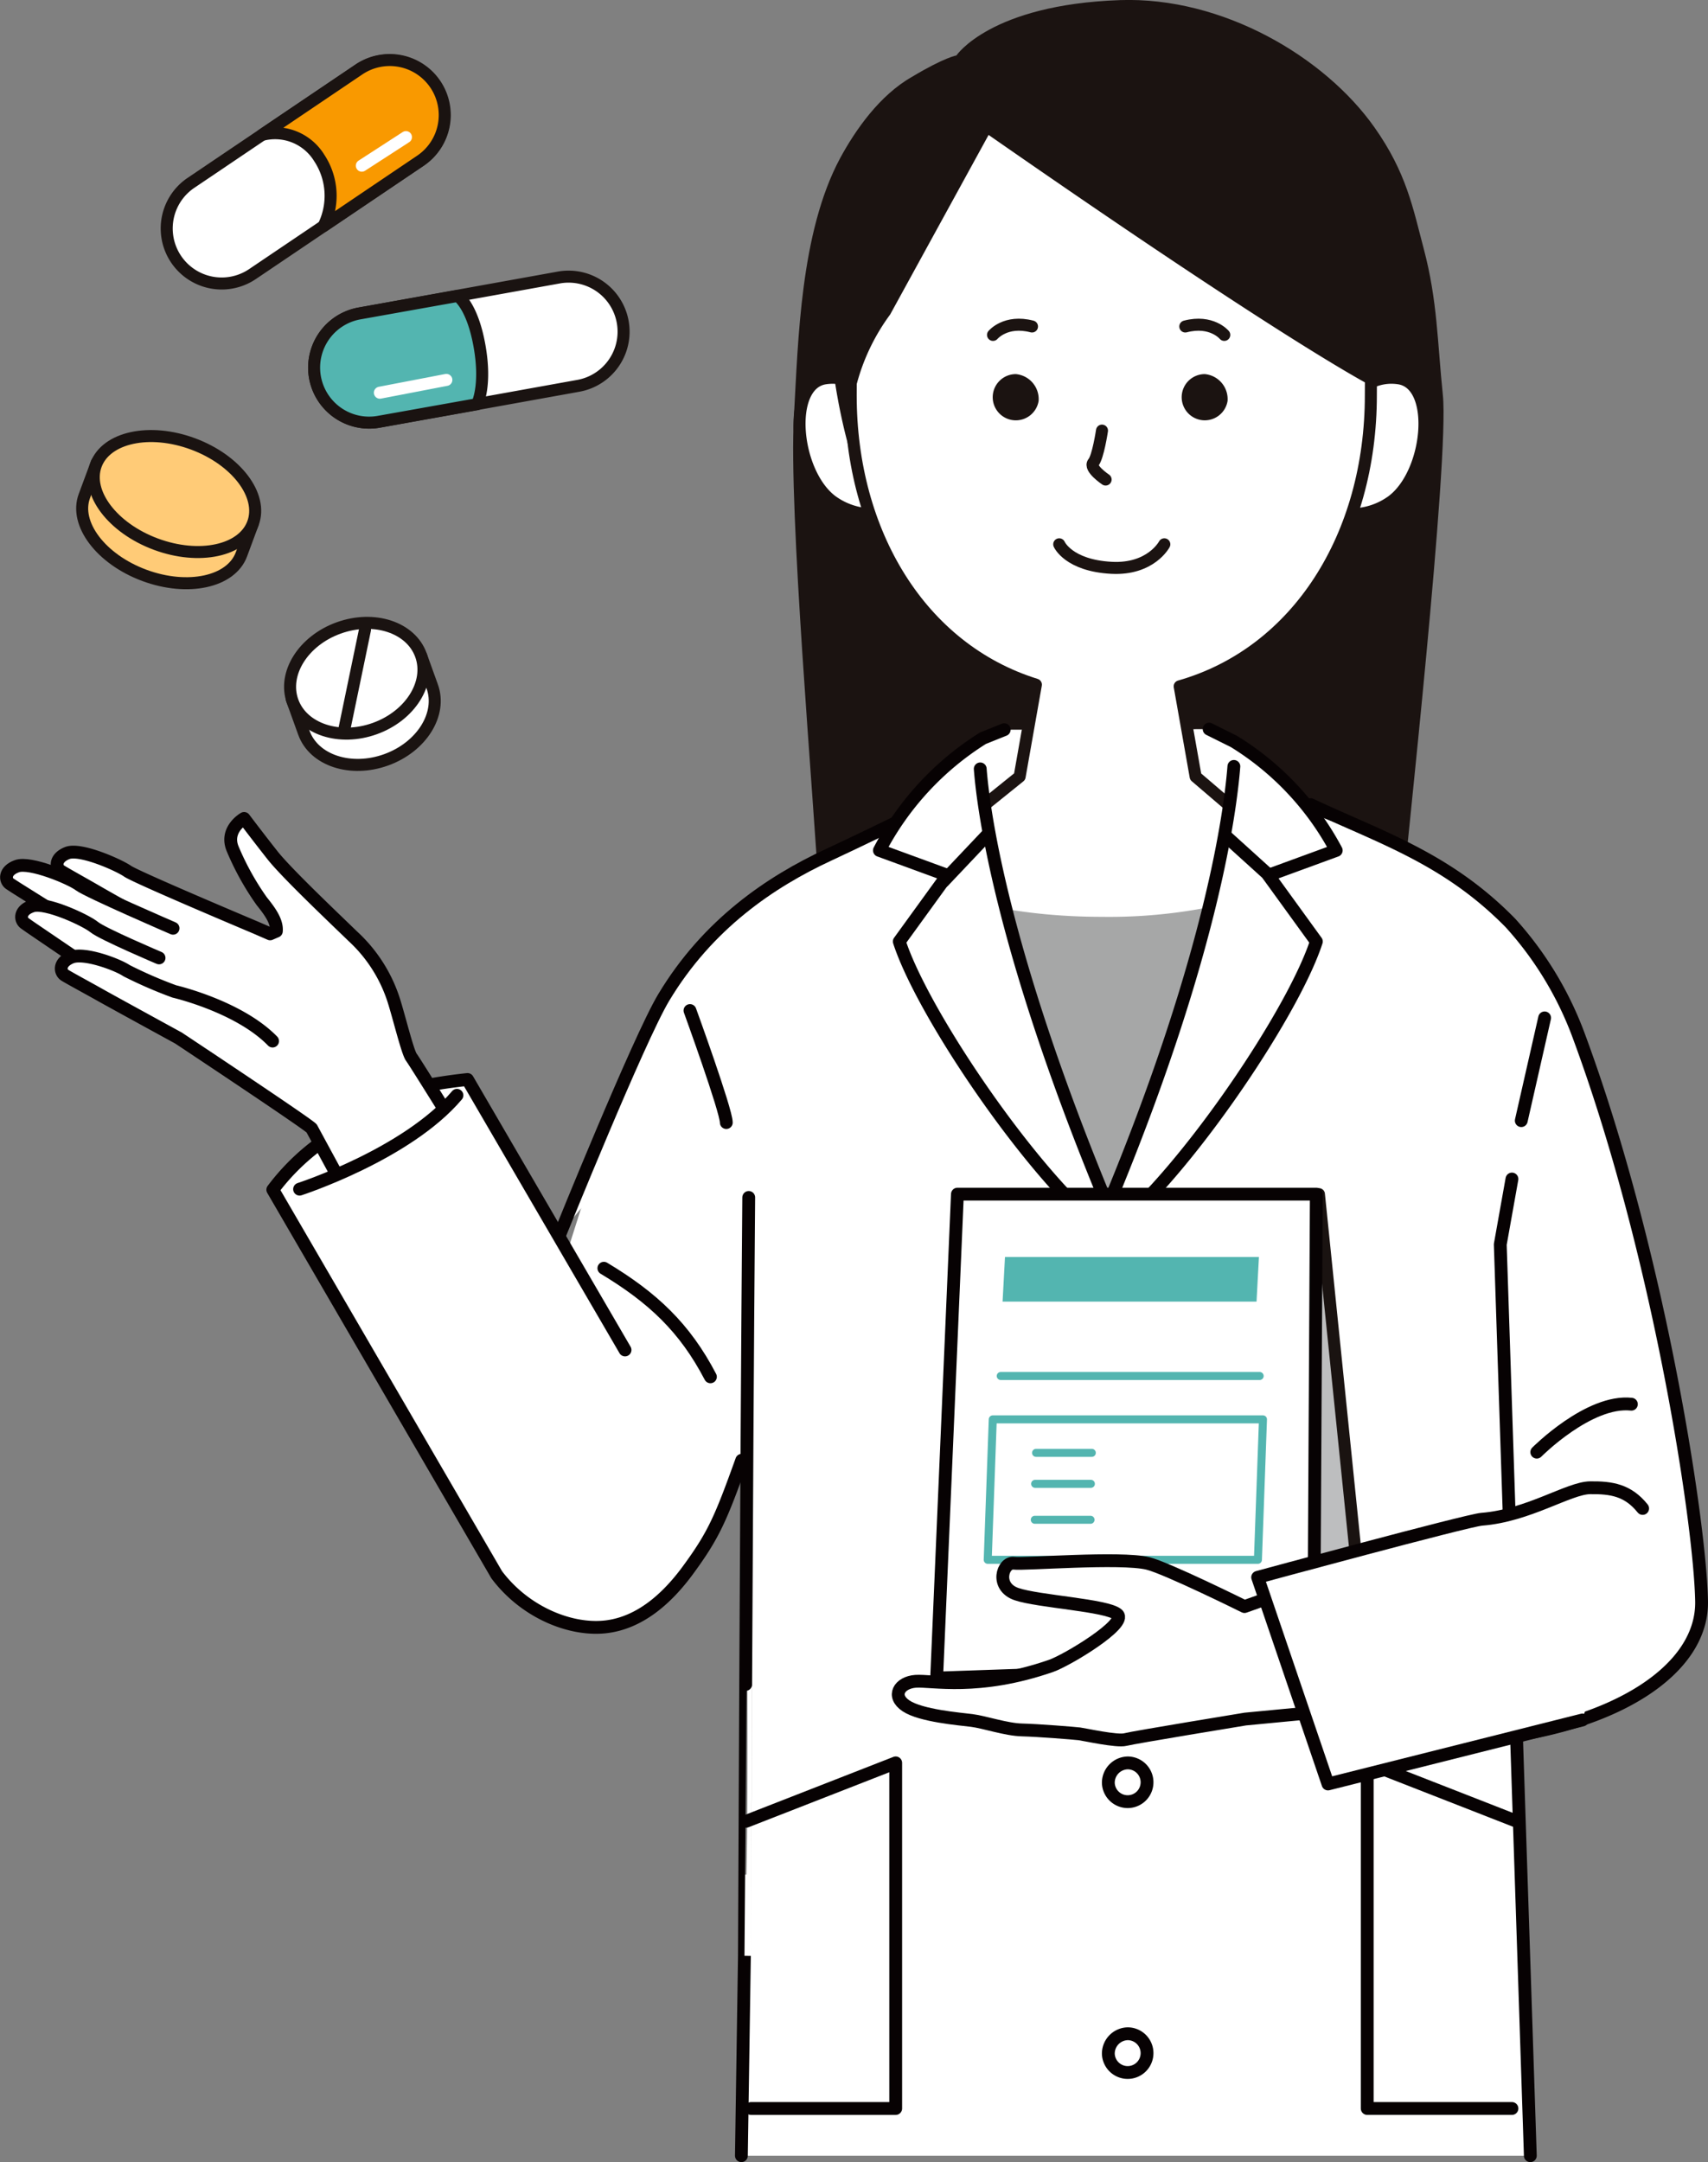 <svg xmlns="http://www.w3.org/2000/svg" width="213.203" height="269.786"><rect width="100%" height="100%" fill="#808080" stroke="none"/><path data-name="パス 1549" d="M139.793.014c-16.16.563-20.408 6.908-20.408 6.908s-1.43.2-5.559 2.673c-4.025 2.291-7.028 6.589-8.958 10.141-4.972 9.26-5.23 22.776-5.764 32.155-.681 11.985 2.413 46.715 3.213 61.119.111 1.969 72.563.535 72.563.535.582-6.663 6.057-56.271 5.226-64.254-.688-6.6-.662-11.761-2.39-18.266-1.356-5.11-2.144-9.463-6.151-15.139-6.228-8.819-18.992-16.32-31.771-15.873" fill="#1b1311" fill-rule="evenodd"/><g data-name="グループ 9831"><path data-name="パス 1550" d="M212.519 197.363c-1.7-13.883-5.658-42.1-15.668-69.017a42.734 42.734 0 00-7.552-12.685c-3.2-3.846-13.766-9.729-20.19-12.115l-5.193-1.984a36.462 36.462 0 00-9.9-9.057l-3.088-1.535-25.579.076-2.644 1.06a36.562 36.562 0 00-10.924 10.606c-1.648.912-5.617 2.217-8.566 3.587a53.369 53.369 0 00-17.8 13.582c-1.972 2.3-6.359 11.049-9.545 20.374l-5.589 17.594-11.924-23.165s-6.214.623-8.745 1.737-7.21 4.414-10.247 6.643a27.87 27.87 0 00-5.313 5.37l27.943 48.033c3.574 4.764 9.178 6.924 13.635 6.311 4.009-.551 8.595-4.163 11.264-7.873 4.492-6.244 4.951-10.689 6.394-16.206v6.242c-.077 18.931.159 36.818-.115 48.942l-.324.007-.288 15.786.163-.026-.175 19.31h98.476l-2.305-52.049c3.136.628 6.564-2.221 10.483-3.116 8.946-2.041 14.045-10.483 13.316-16.432z" fill="#fff"/><path data-name="パス 1551" d="M93.159 227.23l18.648-7.284v43.123H93.742" fill="none" stroke="#070203" stroke-linecap="round" stroke-linejoin="round" stroke-width="1.6"/><path data-name="パス 1552" d="M189.312 227.23l-18.647-7.285v43.123h18.065" fill="none" stroke="#070203" stroke-linecap="round" stroke-linejoin="round" stroke-width="1.6"/><g data-name="グループ 9828"><path data-name="パス 1553" d="M110.683 51.643s-2.848-5.184-7.7-4.438-3.824 11.818.876 15.312a8.718 8.718 0 008.784.848z" fill="#fff" stroke="#1b1311" stroke-linecap="round" stroke-linejoin="round" stroke-width="1.5" fill-rule="evenodd"/></g><g data-name="グループ 9829"><path data-name="パス 1554" d="M166.931 51.643s2.848-5.184 7.7-4.438 3.824 11.818-.876 15.312a8.718 8.718 0 01-8.784.848z" fill="#fff" stroke="#1b1311" stroke-linecap="round" stroke-linejoin="round" stroke-width="1.5" fill-rule="evenodd"/></g><path data-name="パス 1555" d="M160.072 106.156l-10.826-9.259-1.991-11.265c14.734-4.19 23.863-18.83 23.863-36.3 0-20.734 2.383-44.21-32.465-44.21-31.682 0-32.464 23.476-32.464 44.21 0 17.176 8.759 31.624 23.117 36.09l-2.029 11.476-10.308 8.3 6.385 18.838h30.013z" fill="#fff" stroke="#1b1311" stroke-linecap="round" stroke-linejoin="round" stroke-width="1.5" fill-rule="evenodd"/><path data-name="パス 1556" d="M78.02 168.427l-19.662-33.742s-6.214.623-8.745 1.737-7.21 4.414-10.247 6.643a27.87 27.87 0 00-5.313 5.37l27.944 48.033c3.572 4.764 9.388 7.088 13.844 6.477 4.01-.551 7.344-3.373 10.046-7.059 3.206-4.371 4.08-6.41 6.7-13.694" fill="#fff" stroke="#070203" stroke-linecap="round" stroke-linejoin="round" stroke-width="1.6" fill-rule="evenodd"/><path data-name="パス 1557" d="M112.541 102.291s-5.351 2.615-9.142 4.375c-7.2 3.344-15.051 8.627-20.558 17.8-3.124 5.209-12.935 29.483-12.935 29.483" fill="#fff" stroke="#070203" stroke-linecap="round" stroke-linejoin="round" stroke-width="1.6" fill-rule="evenodd"/><g data-name="グループ 9830"><path data-name="パス 1558" d="M137.54 150.9l-18-38.911s6.8 2.4 17.958 2.4a65.111 65.111 0 0018.5-2.4c.322 2.077-5.004 34.993-18.458 38.911z" fill="#a6a7a7"/><path data-name="パス 1559" d="M191.025 268.96l-3.752-113.7 1.457-8.158" fill="#fff" stroke="#070203" stroke-linecap="round" stroke-linejoin="round" stroke-width="1.6"/><path data-name="パス 1560" d="M93.461 149.4c-.305 35.871-.535 94.62-.538 94.62l-.377 24.939" fill="#fff" stroke="#070203" stroke-linecap="round" stroke-linejoin="round" stroke-width="1.6"/><path data-name="パス 1561" d="M122.359 95.932c.438 5.721 2.895 22.708 15.105 52.529l5.364 11.129s-3.572-3.882-9.5-10.1c-8.471-8.884-18.595-24.379-21.073-32.023l5.991-8.265-8.471-3.1a36.289 36.289 0 0112.929-14l2.644-1.06" fill="#fff" stroke="#070203" stroke-linecap="round" stroke-linejoin="round" stroke-width="1.6"/><path data-name="線 50" fill="#fff" stroke="#070203" stroke-linecap="round" stroke-linejoin="round" stroke-width="1.6" d="M117.772 109.944l5.649-5.964"/><path data-name="パス 1562" d="M150.932 90.97l3.088 1.535a35.549 35.549 0 0112.775 13.6l-8.471 3.1 5.991 8.265c-2.479 7.644-12.6 23.139-21.073 32.023-1.014 1.063-3.092 3.926-3.092 3.926l-1.652-3.306.612-1.652c12.113-29.584 14.448-47 14.91-52.839" fill="#fff" stroke="#070203" stroke-linecap="round" stroke-linejoin="round" stroke-width="1.6"/><path data-name="線 51" fill="#fff" stroke="#070203" stroke-linecap="round" stroke-linejoin="round" stroke-width="1.6" d="M158.27 109.08l-5.111-4.626"/><path data-name="パス 1563" d="M138.349 222.483a2.417 2.417 0 102.416-2.532 2.476 2.476 0 00-2.416 2.532z" fill="#fff" stroke="#070203" stroke-linecap="round" stroke-linejoin="round" stroke-width="1.6"/><path data-name="パス 1564" d="M138.349 256.278a2.417 2.417 0 102.416-2.534 2.477 2.477 0 00-2.416 2.534z" fill="#fff" stroke="#070203" stroke-linecap="round" stroke-linejoin="round" stroke-width="1.6"/></g><path data-name="パス 1565" d="M163.606 100.391c8.622 4.073 17 6.659 24.942 14.771a43.257 43.257 0 018.46 13.9c10.012 26.916 15.227 60.936 15.393 70.741.145 8.617-10.942 15.482-26.232 17.111" fill="none" stroke="#070203" stroke-linecap="round" stroke-linejoin="round" stroke-width="1.6"/><path data-name="パス 1566" d="M170.479 206.121l-5.843-57.132-5.843 58.755z" fill="#bdbebf" stroke="#1a1311" stroke-linecap="round" stroke-linejoin="round" stroke-width="1.5"/><path data-name="パス 1567" d="M116.918 209.367l47.069-1.623.325-58.755h-44.8z" fill="#fff" stroke="#070203" stroke-linecap="round" stroke-linejoin="round" stroke-width="1.6"/><path data-name="パス 1568" d="M157.021 194.612h-33.728l.631-17.522h33.728z" fill="none" stroke="#53b5b0" stroke-linecap="round" stroke-linejoin="round"/><path data-name="線 52" fill="none" stroke="#53b5b0" stroke-linecap="round" stroke-linejoin="round" d="M124.917 171.677h32.321"/><path data-name="パス 1569" d="M155.347 200.446s-9.766-4.838-12.091-5.392c-3.431-.816-15.321.151-16.705-.02s-2.369 2.918.324 3.853 11.363 1.38 12.624 2.54-6.289 5.725-8.317 6.426c-9.07 3.137-14.872 1.767-16.9 1.917s-3.037 1.831-1.183 3.065 6.622 1.625 8.2 1.821 4.276 1.133 6.278 1.181 6.573.415 7.165.489 4.7.985 5.734.711 14.97-2.557 14.97-2.557l9.142-.873-1.223-16.01z" fill="#fff" stroke="#070203" stroke-linecap="round" stroke-linejoin="round" stroke-width="1.6"/><path data-name="パス 1570" d="M197.53 214.595l-31.761 7.984-8.782-25.783s26.157-7.105 27.971-7.246c5.827-.451 10.871-3.9 13.531-3.93s4.718.292 6.556 2.583" fill="#fff" stroke="#070203" stroke-linecap="round" stroke-linejoin="round" stroke-width="1.6"/><path data-name="パス 1571" d="M86.127 126.08s4.534 12.467 4.534 13.978" fill="#fff" stroke="#070203" stroke-linecap="round" stroke-linejoin="round" stroke-width="1.6"/><path data-name="線 53" fill="#fff" stroke="#070203" stroke-linecap="round" stroke-linejoin="round" stroke-width="1.6" d="M189.895 139.818l2.914-12.82"/><path data-name="パス 1572" d="M15.332 125.82l23.684 12.75 8.594 14.323 8.834-11.942-11.326-17.66-9.014-8.69-2.585 3.259-15.345-5.786z" fill="#fff" fill-rule="evenodd"/><path data-name="パス 1573" d="M19.262 115.304s-6.046-3.4-7.293-4.126-3.811-2.148-4.4-2.522-.8-1.571.82-2.221 6.429 1.492 7.532 2.26 16.022 7.049 16.022 7.049l1.775.772.778-.335c.112-1.222-.812-2.483-1.825-3.741a33.991 33.991 0 01-3.6-6.465c-1.079-2.467 1.4-3.86 1.4-3.86s1.84 2.441 3.568 4.624 7.572 7.721 9.99 10.065a18.53 18.53 0 015.1 7.933c.663 2.049 1.751 6.569 2.227 7.185s9.068 14.48 9.068 14.48" fill="#fff" stroke="#070203" stroke-linecap="round" stroke-linejoin="round" stroke-width="1.6" fill-rule="evenodd"/><path data-name="パス 1574" d="M14.976 118.839s-8.263-5.1-9.478-5.876-3.717-2.309-4.288-2.709-.729-1.6.913-2.186 6.71 1.53 7.779 2.343 11.7 5.406 11.7 5.406" fill="#fff" stroke="#070203" stroke-linecap="round" stroke-linejoin="round" stroke-width="1.6" fill-rule="evenodd"/><path data-name="パス 1575" d="M16.498 124.27s-8.065-5.406-9.249-6.227-3.629-2.445-4.185-2.864-.668-1.629.995-2.15 6.649 1.78 7.686 2.633 8.109 3.853 8.109 3.853" fill="#fff" stroke="#070203" stroke-linecap="round" stroke-linejoin="round" stroke-width="1.6" fill-rule="evenodd"/><path data-name="パス 1576" d="M34.026 129.889c-4.224-4.335-12.265-6.19-12.265-6.19a54.768 54.768 0 01-5.965-2.591c-1.11-.756-5.3-2.335-6.909-1.667s-1.386 1.865-.8 2.231 3.171 1.764 4.425 2.474 9.774 5.369 9.774 5.369 16.417 10.889 16.625 11.286 9.633 17.755 9.633 17.755l8.95-4.532" fill="#fff" stroke="#070203" stroke-linecap="round" stroke-linejoin="round" stroke-width="1.6" fill-rule="evenodd"/><path data-name="パス 1577" d="M75.379 158.232c6.113 3.671 10.1 7.417 13.3 13.549" fill="#fff" stroke="#070203" stroke-linecap="round" stroke-linejoin="round" stroke-width="1.6" fill-rule="evenodd"/><path data-name="パス 1578" d="M38.177 149.196s16.216-8.47 20.042-13l7.351 16.777-20.967 11.145z" fill="#fff" fill-rule="evenodd"/><path data-name="パス 1579" d="M37.394 148.369s13.411-4.345 19.645-11.712" fill="none" stroke="#070203" stroke-linecap="round" stroke-linejoin="round" stroke-width="1.6"/><path data-name="パス 1580" d="M191.83 181.178s6.5-6.55 11.809-5.982" fill="#fff" stroke="#070203" stroke-linecap="round" stroke-linejoin="round" stroke-width="1.6"/><path data-name="パス 1581" d="M156.848 162.398h-31.7l.3-5.568h31.7z" fill="#53b5b0"/><path data-name="線 54" fill="none" stroke="#53b5b0" stroke-linecap="round" stroke-linejoin="round" d="M129.327 181.266h6.959"/><path data-name="線 55" fill="none" stroke="#53b5b0" stroke-linecap="round" stroke-linejoin="round" d="M129.21 185.132h6.959"/><path data-name="線 56" fill="none" stroke="#53b5b0" stroke-linecap="round" stroke-linejoin="round" d="M129.169 189.617h6.959"/></g><g data-name="グループ 9832"><path data-name="パス 1582" d="M106.148 56.464s-8.653-27.665 4.941-41.112C125.54 1.058 138.6 1.384 150.162 4.617c16.766 4.692 33.035 23.444 21.514 43.788 0 0-9.479-4.589-48.273-31.569l-12.285 22.4a25.754 25.754 0 00-4.97 17.228z" fill="#1b1311" fill-rule="evenodd"/></g><g data-name="グループ 9833"><path data-name="パス 1583" d="M123.955 41.785s1.583-1.913 4.865-1.05" fill="#fff" stroke="#1b1311" stroke-linecap="round" stroke-linejoin="round" stroke-width="1.5"/></g><g data-name="グループ 9834"><path data-name="パス 1584" d="M152.822 41.785s-1.583-1.913-4.865-1.05" fill="#fff" stroke="#1b1311" stroke-linecap="round" stroke-linejoin="round" stroke-width="1.5"/></g><path data-name="パス 1585" d="M137.557 53.726s-.489 3.28-1.078 3.985 1.53 2.119 1.53 2.119" fill="#fff" stroke="#1b1311" stroke-linecap="round" stroke-linejoin="round" stroke-width="1.5" fill-rule="evenodd"/><g data-name="グループ 9835" fill="#1b1311" fill-rule="evenodd"><path data-name="パス 1586" d="M129.646 50.033a2.884 2.884 0 11-2.845-3.357 3.134 3.134 0 012.845 3.357z"/><path data-name="パス 1587" d="M153.232 50.033a2.883 2.883 0 11-2.845-3.357 3.134 3.134 0 012.845 3.357z"/></g><path data-name="パス 1588" d="M132.219 67.91s1.148 2.647 6.519 2.934c4.928.263 6.6-2.934 6.6-2.934" fill="#fff" stroke="#1b1311" stroke-linecap="round" stroke-linejoin="round" stroke-width="1.5" fill-rule="evenodd"/><g data-name="グループ 9836" transform="translate(9.655 51.747)" fill="#ffcb77" stroke="#1a1311" stroke-linecap="round" stroke-linejoin="round" stroke-width="1.5"><path data-name="パス 1589" d="M2.423 5.979L.875 10.145c-1.281 3.453 2.067 7.882 7.482 9.892s10.841.839 12.123-2.614l1.4-3.777z"/><ellipse data-name="楕円形 1289" cx="6.67" cy="10.456" rx="6.67" ry="10.456" transform="rotate(-69.636 8.992 6.254)"/></g><g data-name="グループ 9837" transform="translate(34.261 75.459)" fill="#fff" stroke="#1a1311" stroke-linecap="round" stroke-linejoin="round" stroke-width="1.5"><path data-name="パス 1590" d="M2.162 11.777l1.507 4.18c1.249 3.465 5.849 4.98 10.273 3.385s7-5.7 5.747-9.162l-1.367-3.789z"/><ellipse data-name="楕円形 1290" cx="8.515" cy="6.67" rx="8.515" ry="6.67" transform="rotate(-19.833 16.525 2.889)"/></g><path data-name="線 57" fill="#fff" stroke="#1a1311" stroke-linecap="round" stroke-linejoin="round" stroke-width="1.5" d="M45.562 78.562l-2.576 12.412"/><g data-name="グループ 9840"><g data-name="グループ 9839"><g data-name="グループ 9838"><path data-name="パス 1591" d="M54.298 10.544a6.885 6.885 0 01-1.852 9.53L31.47 34.227a6.865 6.865 0 01-7.678-11.382L44.768 8.692a6.885 6.885 0 019.53 1.852z" fill="#fff"/><path data-name="パス 1592" d="M54.298 10.544a6.885 6.885 0 01-1.852 9.53L31.47 34.227a6.865 6.865 0 01-7.678-11.382L44.768 8.692a6.885 6.885 0 019.53 1.852z" fill="none" stroke="#1a1311" stroke-linecap="round" stroke-linejoin="round" stroke-width="1.5"/></g><path data-name="パス 1593" d="M40.388 28.21l12.058-8.135a6.865 6.865 0 10-7.678-11.382L32.709 16.83a6.465 6.465 0 017.145 2.883 8.561 8.561 0 01.534 8.497z" fill="#f99900" stroke="#1a1311" stroke-linecap="round" stroke-linejoin="round" stroke-width="1.5"/></g><path data-name="線 58" fill="none" stroke="#fff" stroke-linecap="round" stroke-linejoin="round" stroke-width="1.5" d="M45.165 20.671l5.509-3.565"/></g><g data-name="グループ 9843"><g data-name="グループ 9842"><g data-name="グループ 9841"><path data-name="パス 1594" d="M39.319 47.082a6.884 6.884 0 015.539-7.972l24.9-4.486a6.865 6.865 0 012.433 13.513l-24.9 4.486a6.884 6.884 0 01-7.972-5.541z" fill="#fff"/><path data-name="パス 1595" d="M39.319 47.082a6.884 6.884 0 015.539-7.972l24.9-4.486a6.865 6.865 0 012.433 13.513l-24.9 4.486a6.884 6.884 0 01-7.972-5.541z" fill="none" stroke="#1a1311" stroke-linecap="round" stroke-linejoin="round" stroke-width="1.5"/></g><path data-name="パス 1596" d="M57.127 36.92l-12.269 2.189a6.865 6.865 0 002.433 13.513l12.269-2.191s1.194-2.273.287-7.313-2.72-6.198-2.72-6.198z" fill="#53b5b0" stroke="#1a1311" stroke-linecap="round" stroke-linejoin="round" stroke-width="1.5"/></g><path data-name="線 59" fill="none" stroke="#fff" stroke-linecap="round" stroke-linejoin="round" stroke-width="1.5" d="M47.417 48.996l8.301-1.596"/></g></svg>